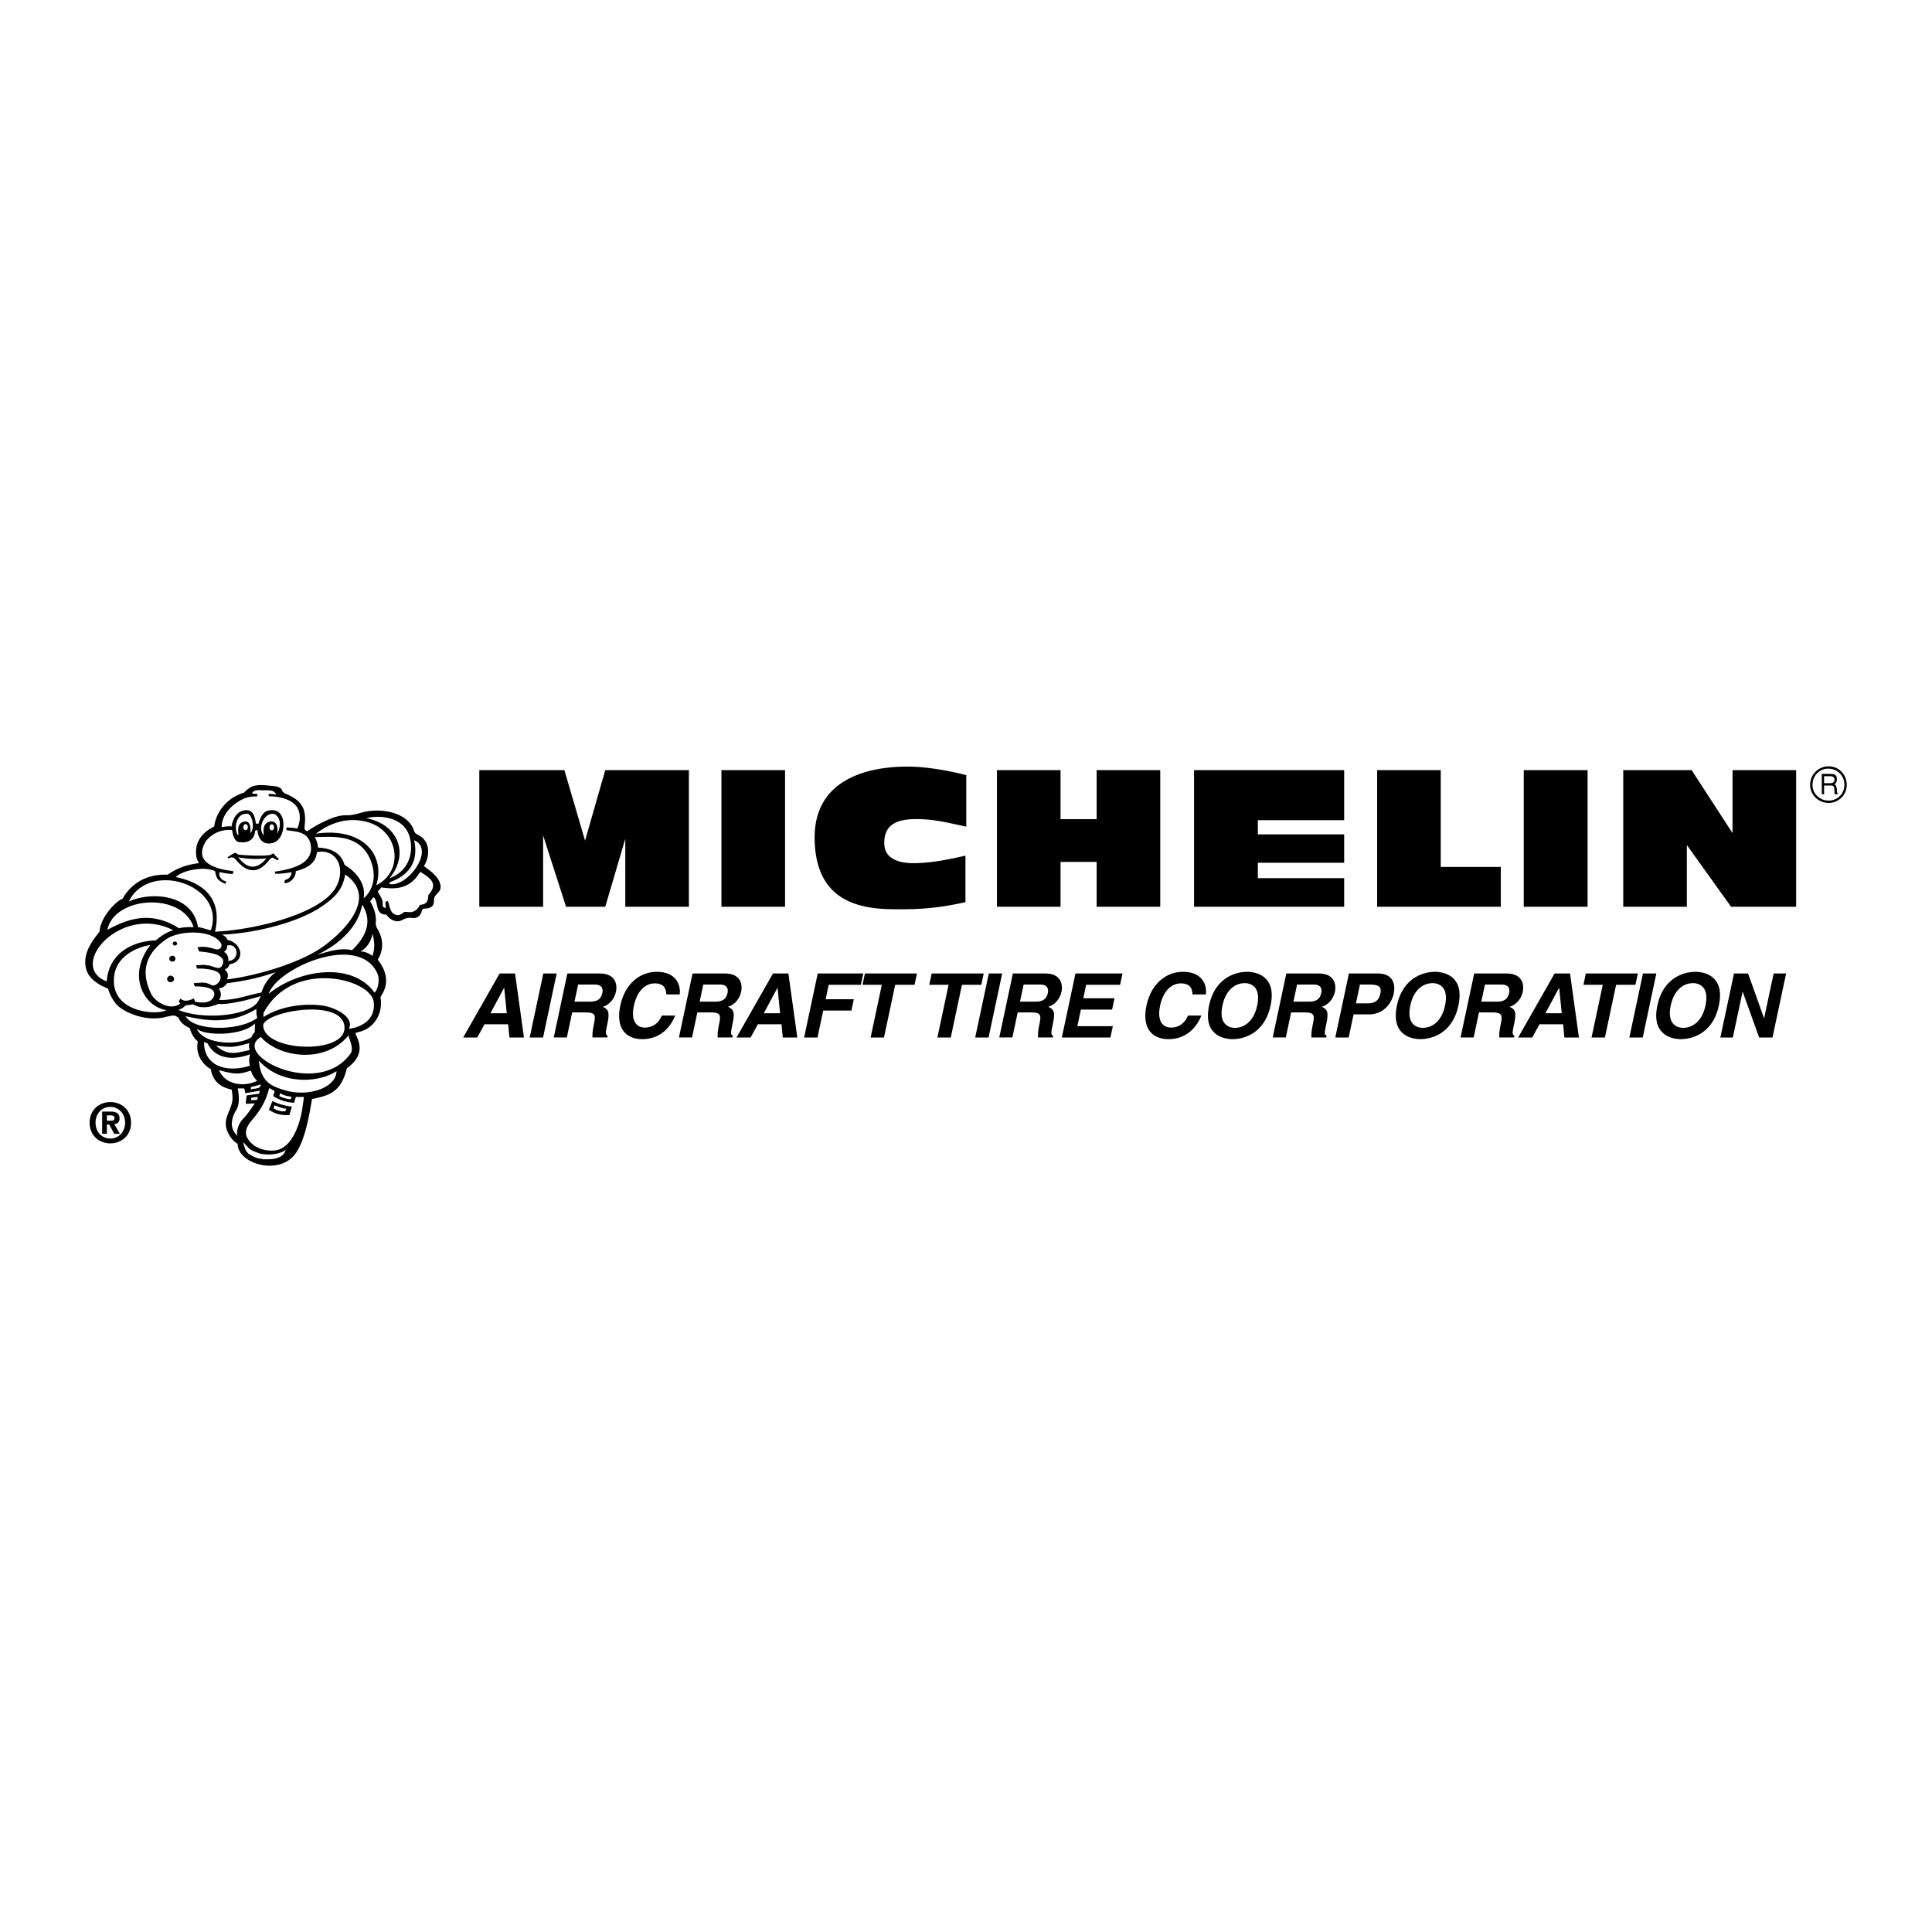<svg xmlns="http://www.w3.org/2000/svg" width="2500" height="2500" viewBox="0 0 192.756 192.756"><g fill-rule="evenodd" clip-rule="evenodd"><path fill="#fff" d="M0 0h192.756v192.756H0V0z"/><path d="M47.617 103.51h-1.405l3.634-6.385h1.539l.891 6.385h-1.449l-.13-1.317h-2.356l-.724 1.317z"/><path fill="#fff" d="M48.931 101.09h1.628l-.254-2.524h-.018l-1.356 2.524z"/><path d="M54.182 103.51h-1.334l1.358-6.385h1.334l-1.358 6.385zM56.607 97.125h3.228c1.698 0 1.743 1.254 1.625 1.805-.149.703-.634 1.307-1.311 1.521.476.23.718.426.465 1.617-.199.934-.248 1.166.014 1.271l-.036.17h-1.476c-.024-.303-.008-.631.132-1.289.186-.871.204-1.209-.783-1.209h-1.378l-.532 2.498h-1.307l1.359-6.384z"/><path d="M58.881 99.936c.693 0 1.083-.24 1.217-.871.072-.34.027-.836-.756-.836h-1.663l-.363 1.707h1.565z" fill="#fff"/><path d="M66.479 99.215c-.025-.383-.077-1.104-1.179-1.104-.64 0-1.674.428-2.058 2.232-.244 1.146-.01 2.178 1.119 2.178.738 0 1.343-.418 1.669-1.199h1.334c-.562 1.387-1.675 2.355-3.275 2.355-1.698 0-2.673-1.146-2.203-3.352.475-2.232 2.006-3.369 3.651-3.369 1.912 0 2.406 1.314 2.276 2.258h-1.334v.001zM69.097 97.125h3.228c1.698 0 1.742 1.254 1.625 1.805-.149.703-.634 1.307-1.311 1.521.475.23.718.426.464 1.617-.198.934-.248 1.166.014 1.271l-.036.17h-1.476c-.025-.303-.008-.631.132-1.289.186-.871.204-1.209-.783-1.209h-1.378l-.532 2.498h-1.307l1.36-6.384z"/><path d="M71.371 99.936c.693 0 1.083-.24 1.217-.871.072-.34.026-.836-.756-.836h-1.663l-.364 1.707h1.566z" fill="#fff"/><path d="M74.89 103.51h-1.405l3.635-6.385h1.538l.891 6.385h-1.45l-.129-1.317h-2.356l-.724 1.317z"/><path fill="#fff" d="M76.205 101.09h1.627l-.254-2.524h-.018l-1.355 2.524z"/><path d="M81.561 103.51h-1.334l1.358-6.385h4.544l-.24 1.129h-3.21l-.306 1.441h2.81l-.241 1.129h-2.81l-.571 2.686zM88.196 103.51h-1.334l1.118-5.256h-1.929l.24-1.129h5.193l-.24 1.129h-1.93l-1.118 5.256zM94.858 103.51h-1.334l1.118-5.256h-1.929l.24-1.129h5.193l-.24 1.129h-1.93l-1.118 5.256zM98.629 103.51h-1.334l1.359-6.385h1.334l-1.359 6.385zM101.055 97.125h3.227c1.699 0 1.744 1.254 1.627 1.805-.15.703-.635 1.307-1.311 1.521.475.23.719.426.465 1.617-.199.934-.248 1.166.014 1.271l-.035.17h-1.477c-.025-.303-.008-.631.131-1.289.186-.871.205-1.209-.781-1.209h-1.379l-.531 2.498h-1.307l1.357-6.384z"/><path d="M103.328 99.936c.693 0 1.084-.24 1.217-.871.072-.34.027-.836-.756-.836h-1.662l-.363 1.707h1.564z" fill="#fff"/><path d="M111.754 98.254h-3.389l-.285 1.344h3.113l-.24 1.129h-3.113l-.352 1.654h3.539l-.24 1.129h-4.846l1.358-6.385h4.695l-.24 1.129zM118.977 99.215c-.025-.383-.076-1.104-1.18-1.104-.639 0-1.672.428-2.057 2.232-.244 1.146-.01 2.178 1.119 2.178.738 0 1.342-.418 1.67-1.199h1.334c-.562 1.387-1.676 2.355-3.277 2.355-1.697 0-2.672-1.146-2.203-3.352.477-2.232 2.008-3.369 3.652-3.369 1.912 0 2.404 1.314 2.275 2.258h-1.333v.001zM124.414 96.957c.844 0 2.988.363 2.352 3.359-.637 2.998-2.938 3.361-3.783 3.361-.844 0-2.99-.363-2.352-3.361.637-2.996 2.937-3.359 3.783-3.359z"/><path d="M123.223 102.549c.721 0 1.828-.445 2.209-2.232s-.539-2.23-1.258-2.23c-.721 0-1.83.443-2.209 2.23-.381 1.787.537 2.232 1.258 2.232z" fill="#fff"/><path d="M128.336 97.125h3.229c1.697 0 1.742 1.254 1.625 1.805-.15.703-.635 1.307-1.311 1.521.475.23.719.426.465 1.617-.199.934-.248 1.166.014 1.271l-.035.17h-1.477c-.025-.303-.008-.631.131-1.289.188-.871.205-1.209-.781-1.209h-1.379l-.531 2.498h-1.307l1.357-6.384z"/><path d="M130.611 99.936c.693 0 1.082-.24 1.215-.871.072-.34.027-.836-.754-.836h-1.664l-.363 1.707h1.566z" fill="#fff"/><path d="M134.557 103.51h-1.334l1.357-6.385h2.918c1.234 0 1.814.791 1.547 2.045-.123.578-.754 2.037-2.469 2.037h-1.529l-.49 2.303z"/><path d="M136.518 100.104c.996 0 1.146-.711 1.207-.996.133-.621-.16-.879-.986-.879h-1.059l-.398 1.875h1.236z" fill="#fff"/><path d="M143.156 96.957c.844 0 2.99.363 2.352 3.359-.637 2.998-2.938 3.361-3.781 3.361-.846 0-2.99-.363-2.354-3.361.639-2.996 2.938-3.359 3.783-3.359z"/><path d="M141.967 102.549c.719 0 1.828-.445 2.207-2.232.381-1.787-.537-2.23-1.258-2.23s-1.828.443-2.209 2.23.539 2.232 1.26 2.232z" fill="#fff"/><path d="M147.08 97.125h3.227c1.699 0 1.742 1.254 1.625 1.805-.148.703-.633 1.307-1.311 1.521.477.23.719.426.465 1.617-.197.934-.248 1.166.016 1.271l-.037.17h-1.477c-.023-.303-.008-.631.133-1.289.186-.871.203-1.209-.783-1.209h-1.379l-.531 2.498h-1.307l1.359-6.384z"/><path d="M149.354 99.936c.693 0 1.082-.24 1.217-.871.072-.34.027-.836-.756-.836h-1.662l-.363 1.707h1.564z" fill="#fff"/><path d="M152.873 103.51h-1.406l3.635-6.385h1.539l.89 6.385h-1.449l-.129-1.317h-2.355l-.725 1.317z"/><path fill="#fff" d="M154.188 101.09h1.626l-.253-2.524h-.018l-1.355 2.524z"/><path d="M160.123 103.51h-1.334l1.119-5.256h-1.929l.24-1.129h5.191l-.24 1.129h-1.93l-1.117 5.256zM163.895 103.51h-1.334l1.359-6.385h1.332l-1.357 6.385zM169.139 96.957c.844 0 2.99.363 2.352 3.359-.637 2.998-2.938 3.361-3.781 3.361-.846 0-2.99-.363-2.354-3.361.638-2.996 2.939-3.359 3.783-3.359z"/><path d="M167.949 102.549c.719 0 1.828-.445 2.209-2.232.379-1.787-.539-2.23-1.26-2.23s-1.828.443-2.209 2.23.54 2.232 1.26 2.232z" fill="#fff"/><path d="M176.957 97.125h1.244l-1.359 6.385h-1.332l-1.637-4.553h-.018l-.968 4.553h-1.246L173 97.125h1.404l1.588 4.445h.018l.947-4.445zM11.01 114.074c-1.095 0-2.07-.758-2.07-2.061s.975-2.059 2.07-2.059c1.09 0 2.065.756 2.065 2.059s-.975 2.061-2.065 2.061z"/><path d="M11.01 110.434c-.817 0-1.477.633-1.477 1.58 0 .949.66 1.586 1.477 1.58v.006c.795 0 1.471-.637 1.471-1.586 0-.948-.676-1.58-1.471-1.58z" fill="#fff"/><path d="M25.238 78.437c-.349.115-.648.395-.907.653-1.791.509-2.828 2.09-2.958 3.372-.668.309-2.039 1.177-1.79 2.948.04.269.115.449.274.698-1.048.159-1.94.344-3.132 1.157-1.576-.055-3.376.444-4.499 2.399-.758.294-2.239 1.945-2.294 3.287-.793.978-1.506 2.015-1.421 3.228.08 1.15.828 1.865 2.264 2.463.165.539.424 1.057.763 1.477.718.893 3.167 1.92 5.147 1.301.264-.025.528-.148.778-.08l.339.17c.18.51.628.834 1.127 1.062.154.533.389.982.808 1.342-.239 1.123.319 2.193 1.292 2.758.239 1.402 1.192 1.84 2.089 2.045.045.344.115.729.065 1.102-.135.998-.998 1.836-.514 3.014.205.504.554 1.012 1.037 1.285.021 2.07 4.364 3.277 5.9.799.883-1.422 1.236-3.602 1.526-5.268 1.736-.348 2.903-.691 3.476-3.07.963-.705 1.701-1.656.982-3.162-.165-.346-.214-.359.2-.455 1.511-.338 2.463-1.805 2.169-3.486.793-1.166.788-2.373-.274-3.735.583-.917.619-2.074-.07-3.132-.1-.149-.14-.464-.125-.563.109-.813-.299-1.686-.559-2.13.149-.114.185-.284.344-.409.563.494.065 1.746 1.272 1.746.224.31.499.559.922.644.659.134.813-.434 1.606-.314.424.07.873-.09 1.027-.748.069-.284.479-.135.733-.249.434-.195.443-.364.468-.873.025-.459.563-.648.638-1.042.185-.972-1.052-1.83-1.65-2.259.514-.783.812-2.403-.564-3.112-.214-.11-.344-.184-.389-.339-.624-2.05-3.551-2.389-5.282-1.885-.504.149-.952.284-1.556.264-1.217-.04-3.167 1.112-3.746 1.531-.2.15-.399-.095-.374-.314.2-1.631-.055-2.534-1.651-3.267-.219-.1-.528-.195-.608-.483-.05-.185-.404-.344-.713-.365-.579-.04-1.447-.239-2.17-.005z"/><path d="M25.158 79.175c.18.025.364.02.553.06l-.09.234c-.294-.025-.827.03-1.117.14-1.137.434-2.424 1.586-2.384 2.913.259-.035.628-.115.982-.065.065-.439.339-1.431 1.217-1.601 1.057-.199 1.127.853 1.212 1.312.089.005.175 0 .254.03.114-.479.409-1.152.877-1.292 1.282-.379 1.721.688 1.601 1.676-.075.664-.414 1.372-1.087 1.531-.958.234-1.437-.464-1.491-1.296-.085.009-.155.005-.225.084-.12 1.027-.833 1.212-1.601 1.117-.464-.055-.664-.778-.693-1.202-1.477-.14-2.424.763-2.679 1.207-1.411 2.449 2.125 2.808 2.769 2.883a.63.63 0 0 1 0 .274c-.469.03-.923-.085-1.342-.17-.13.319.104.838.693.938-.06.064-.1.11-.115.249-.608-.319-.898-.374-1.033-1.282-.838-.349-1.75-.254-2.633-.045-.399.095-1.072.374-1.277.639 1.008.219 4.938 1.042 3.9 5.441 3.626-.125 10.663-1.715 12.109-4.508.977-1.875-.021-3.815-1.945-3.421-.075 1.167-1.127 1.656-2.105 1.895.03.594-.529 1.202-1.117 1.202l.005-.305c.394-.099.693-.369.683-.803-.354.08-1.083.185-1.626.16-.04-.044-.01-.134-.02-.205 1.386-.219 3.755-.648 3.59-2.493-.145-1.626-1.705-1.486-2.453-1.656l.015-.27c.199.025.688.03 1.067.12.384-.783.399-1.885-.339-2.499-.638-.534-1.675-.723-2.508-.723l-.005-.225c.224-.015.523 0 .758.06-.225-.583-.967-.384-1.521-.438-.41-.039-.839.05-.879.334z" fill="#fff"/><path d="M26.331 83.35c-.1-.588-.055-1.251.608-1.386.673-.135.863.663.704 1.242.673-1.242-.005-2.015-.429-2.02-.939-.011-1.547 1.516-.883 2.164zM36.554 81.634c3.117.583 4.349 3.506 2.313 5.984 1.651-.579 2.464-2.199 2.035-4.005-.538-2.263-3.301-2.293-4.348-1.979z" fill="#fff"/><path d="M31.527 83.175c4.763-.688 6.952 2.229 6.01 5.146 2.812-1.401 2.259-5.376-.793-6.279-1.881-.553-3.686-.049-5.217 1.133z" fill="#fff"/><path d="M31.402 83.524c.184.319.309.648.324 1.037 1.127.055 2.27.409 2.659 1.736 1.087.633 2.169 1.845 1.895 3.336 1.646-1.466.968-3.75.134-4.787-1.222-1.521-3.242-1.382-5.012-1.322zM38.923 88.013c-.035.055-.07.12-.104.179 1.785.409 4.483-3.266 2.668-4.278l-.16-.085c.229 1.162.359 3.156-2.404 4.184z" fill="#fff"/><path d="M38.035 88.537a2.096 2.096 0 0 1-.349.389c.214.439.543.788.494 1.332-.021.23.139.305.309.339.01-.419-.179-.653.205-.698.229.539.179 1.132.748 1.352.319.125.443.025.763-.155.11-.199.429-.084.639-.094.389.069.907-.31 1.032-.713.983-.105.758-.648.888-1.033.973-1.082.205-1.636-.838-2.274-.919 1.515-2.1 1.829-3.891 1.555zM32.255 90.332c-2.543 1.81-7.122 2.803-10.119 2.917.319.129.523.334.548.523 1.542.334 1.811 2.194.205 2.439-.055.234-.205.448-.469.493.234.285.443.459.229 1.014 2.842-.35 7.346-1.611 9.729-3.382 2.155-1.596 5.282-4.868 2.055-7.092-.228 1.611-1.225 2.41-2.178 3.088zM12.85 89.943c2.294-1.027 6.374-.723 6.902 2.554.443.06.862.239 1.291.309 1.512-4.514-6.139-7.027-8.193-2.863z" fill="#fff"/><path d="M10.715 92.766c2.379-1.307 4.573-1.786 7.167-.145.324-.14 1.092-.125 1.436-.125-1.197-3.571-7.954-3.057-8.603.27zM31.631 95.264c1.307-.394 2.454-.733 3.491-.459 1.721-1.655 1.895-3.157 1.018-4.553-.374 2.16-2.184 3.915-4.509 5.012z" fill="#fff"/><path d="M10.65 97.918c.169-2.634 2.349-4.02 4.892-4.095.534-.434.988-.788 1.746-1.012-5.231-2.684-10.652 3.581-6.638 5.107zM16.635 93.678c-2.184 1.467-2.598 3.316-1.556 5.476.394.818 1.985 1.766 2.927.943a.358.358 0 0 1-.169-.176l.169-.293c.389.363.903.193 1.337-.016.035.096.08.215.114.324.664.139 1.541.174 1.84-.449.499-1.033-1.276-1.076-1.875-1.076.025-.135-.169-.24-.03-.34.743 0 1.002-.16 1.695.209.499.27 1.437-.822.564-1.326-.449-.254-1.461-.35-1.98-.314l-.12-.324c.404-.02.673-.08 1.072-.02v.02c.648-.035 1.272.643 1.576-.06.483-1.107-1.625-1.257-2.324-1.327-.069-.115-.109-.29-.159-.419.543-.11 1.187-.005 1.7.169.549.19.843-.274.594-.624-.976-1.369-4.134-1.209-5.375-.377zM35.931 94.925c.434-.01.917.204 1.231.444.23-.733.245-1.247 0-2.229-.075.658-.563 1.506-1.231 1.785z" fill="#fff"/><path d="M11.364 98.037c.149 3.072 4.448 3.252 5.236 2.742-2.225-.324-3.965-3.436-1.601-6.493-.668.081-3.78.819-3.635 3.751zM22.65 94.337c.074.284-.105.483-.3.638.384.179.479.684.424.907 1.217-.074 1.013-1.854-.124-1.545zM26.804 99.154c2.952-2.408 8.289-3.276 10.567-.119.419-.42.514-1.387.29-1.891-1.845-4.164-10.019-.548-10.857 2.01zM22.65 98.098c-.215.324-.479.479-.813.518.239.395.284.744.02 1.148 1.601.055 2.718-.449 4.234-.748.12-.41.479-1.338 1.426-2.031-1.925.693-3.715.962-4.867 1.113z" fill="#fff"/><path d="M26.331 100.994c-.025.055-.09.285-.035.465 1.895-1.203 4.384-1.352 5.895-1.133 1.227.18 3.197 1.127 2.618 2.318.364-.029 2.733-.408 2.479-2.672-.26-2.324-8.06-4.329-10.957 1.022zM21.797 100.156c-.838.355-1.746.523-2.524.051l-.768.104c-.205.279-.703.449-.719.449 2.464 1.014 6.753.613 7.865-.697.115-.154.234-.404.369-.684-.378.135-3.116.918-4.223.777z" fill="#fff"/><path d="M26.255 102.365c.194 2.58 8.129 2.859 8.119.189-.009-3.111-8.224-1.624-8.119-.189zM18.52 101.383c.748 1.473 5.282 1.566 7.152.176-.075-.215-.115-.613-.085-.902-2.21 1.361-4.384 1.361-7.067.726z" fill="#fff"/><path d="M19.642 102.621c.539 1.541 4.169 1.801 5.486.822.015-.209.199-.35.294-.484l.015-.852c-1.222 1.272-5.111 1.266-5.795.514zM26.026 103.459c-3.007 1.754 5.675 6.209 8.942 1.664.349-.479-.07-1.271-.2-1.82-2.398 2.924-7.001 2.166-8.742.156zM20.355 103.963c0 2.568 2.474 3.041 4.573 2.367-.1-.348-.075-.781.025-1.141-3.012 1.062-4.03-.619-4.249-1.104a1.471 1.471 0 0 1-.349-.122z" fill="#fff"/><path d="M21.542 104.316c1.227 1.082 2.045.723 3.366.449a1.15 1.15 0 0 1-.015-.699c-1.53.434-1.859.459-3.351.25zM28.27 108.73c2.429.797 5.287-.195 5.302-1.861-1.751 1.178-5.541 1.422-7.75-1.057.219 2.229 1.351 2.559 2.448 2.918zM21.852 106.76c.623 1.531 2.578 1.705 3.805 1.066a2.136 2.136 0 0 1-.623-1.016c-1.068.338-1.437.46-3.182-.05zM25.034 108.451l.005.229c.109.025.165-.08.289-.045.05-.045.169.01.234-.045.08-.01.185-.035.274-.049.03-.111.185-.141.189-.266-.104-.145-.229.016-.354.016-.209.074-.423.105-.637.16zM25.053 111.857c-.364.428-.693 1.057-.409 1.609.474.924 1.526 1.393 2.683 1.322 1.98-.115 2.668-3.191 2.808-4.004l.195-1.338h-.813l-.175.574a4.095 4.095 0 0 1-2.09-.668l.16-.488-.548-.311c-.374 1.394-.878 2.217-1.811 3.304zM23.722 108.59c.115.699.24 1.541-.179 2.209-.354.568-.604 1.412-.209 2.076.084.154.224.312.349.438-.02-.174-.045-.328-.005-.562.1-.545.374-.934.728-1.293.319-.328.943-1.271 1.018-1.371-.329.016-.559.035-.883.045-.055-.029.065-.752.075-.842l1.217-.166.1-.283v-.016c-.479.07-.958.16-1.441.244-.08-.148-.06-.338-.14-.479h-.63z" fill="#fff"/><path d="M27.861 109.354a3.1 3.1 0 0 0 1.152.324c.025-.064.045-.189.07-.254-.418-.061-.793-.141-1.122-.35-.035.094-.065.19-.1.28zM25.068 109.523v.248c.1.035.185-.059.274-.014.115-.031.334.045.344-.131-.01-.074.06-.125.035-.184-.224.027-.438.037-.653.081zM27.118 82.238c-.124 0-.229.14-.229.304s.105.304.229.304c.125 0 .225-.14.225-.304s-.1-.304-.225-.304zM24.5 82.223c-.125 0-.23.135-.23.304 0 .165.105.299.23.299s.229-.134.229-.299c0-.17-.104-.304-.229-.304z" fill="#fff"/><path d="M23.707 83.29l.1-.02c-.11-.504-.1-1.207.604-1.307.628-.085.613.798.559 1.152.494-.384.209-1.895-.29-1.93-1.108-.075-1.377 1.387-.973 2.105z" fill="#fff"/><path d="M23.787 85.265c-.145-.08-.22-.13-.304-.189-.234.1-.574.294-.783.458l.09.11c.239-.115.384-.16.644.015.374.464.903 1.027 1.521 1.137.763.14 1.267-.279 1.71-.753.16-.169.394-.613.649-.424.109.08.264.19.408.21l.09-.16c-.184-.11-.438-.404-.543-.539-.08.055-.179.095-.259.164-.74.156-2.834.026-3.223-.029z"/><path d="M26.584 85.639a9.655 9.655 0 0 1-2.812-.105c.823 1.068 1.755 1.367 2.812.105z" fill="#fff"/><path d="M17.448 93.938c-.12 0-.219.09-.219.199 0 .11.1.2.219.2.125 0 .225-.09.225-.2-.001-.109-.1-.199-.225-.199zM17.199 95.354c-.17 0-.31.13-.31.294 0 .16.14.289.31.289a.296.296 0 0 0 .304-.289.297.297 0 0 0-.304-.294zM17.019 97.344a.336.336 0 0 0-.344.33c0 .178.155.322.344.322s.349-.145.349-.322c0-.186-.16-.33-.349-.33zM26.834 110.725c.568.398 1.251.574 2.04.523.085-.279.165-.559.25-.838-.678-.084-1.336-.254-1.945-.562-.116.293-.23.588-.345.877z"/><path d="M27.328 110.461c-.09.113.05.164.125.213.299.16.653.23 1.007.205l.1-.234c-.1-.09-.294-.014-.399-.109-.294-.035-.509-.209-.783-.25l-.05.175zM24.241 113.932c.179.498.194.988.713 1.277.374.219.758.408 1.212.408l.025.045c.454-.01.828.016 1.237-.064.065-.025.18-.045.25-.076.06-.029.169-.039.214-.088.314-.121.489-.375.624-.693-.678.424-1.621.533-2.494.379-.469-.166-1.038-.311-1.356-.734-.131-.146-.301-.32-.425-.454z" fill="#fff"/><path d="M10.667 113.121h-.474v-2.219h.828c.572 0 .91.164.91.67 0 .41-.24.557-.534.578l.566.971h-.562l-.512-.932h-.224v.932h.002z"/><path d="M11.086 111.812c.212 0 .337-.043.337-.289 0-.229-.245-.244-.425-.244h-.333v.533h.421z" fill="#fff"/><path d="M184.252 78.312c0-1.044-.811-1.855-1.797-1.855a1.832 1.832 0 0 0-1.855 1.855c0 .985.812 1.796 1.855 1.796.986 0 1.797-.811 1.797-1.796zM81.279 83.87c-.188-6.263 5.514-7.387 9.239-7.387 1.831 0 4.036.375 5.888.853v5.14c-1.769-.375-3.392-.812-5.285-.749-1.249.042-2.996.312-2.892 2.518.083 1.602 1.748 1.873 2.892 1.873 1.686 0 3.475-.354 5.202-.75v4.641c-2.456.541-4.245.749-7.262.707-3.454-.042-7.615-.874-7.782-6.846zM149.736 90.466v-3.974h-5.992v-9.655h-6.346v13.629h12.338zM125.496 86.076h8.613v-2.83h-8.613v-1.415h8.613v-4.994h-14.98v13.629h14.98v-2.85h-8.613v-1.54zM152.025 90.466h6.368V76.837h-6.368v13.629zM56.476 90.466l-2.289-7.116v7.116H47.82V76.837h8.49l2.06 7.033 2.018-7.033h8.344v13.629h-6.347v-6.783l-1.997 6.783h-3.912zM172.709 90.466h6.492V76.837h-6.346v6.284l-4.078-6.284h-6.826v13.629h6.346v-6.159l4.412 6.159zM109.412 81.727h-3.601v-4.89h-6.346v13.629h6.346v-4.473h3.601v4.473h6.346V76.837h-6.346v4.89zM71.978 90.466h6.347V76.837h-6.347v13.629z"/><path d="M184.02 78.312c0 .869-.695 1.565-1.564 1.565-.928 0-1.623-.696-1.623-1.565 0-.928.695-1.623 1.564-1.623.927 0 1.623.695 1.623 1.623z" fill="#fff"/><path d="M181.76 79.24h.23v-.87h.697c.404 0 .289.348.348.638v.232h.348c-.117-.174-.117-.232-.117-.464-.057-.347-.057-.406-.23-.521.174-.174.23-.232.23-.522 0-.464-.289-.521-.637-.521h-.869v2.028z"/><path d="M182.629 77.442c.174 0 .406.058.406.406-.059.231-.232.29-.406.29h-.639v-.696h.639z" fill="#fff"/></g></svg>